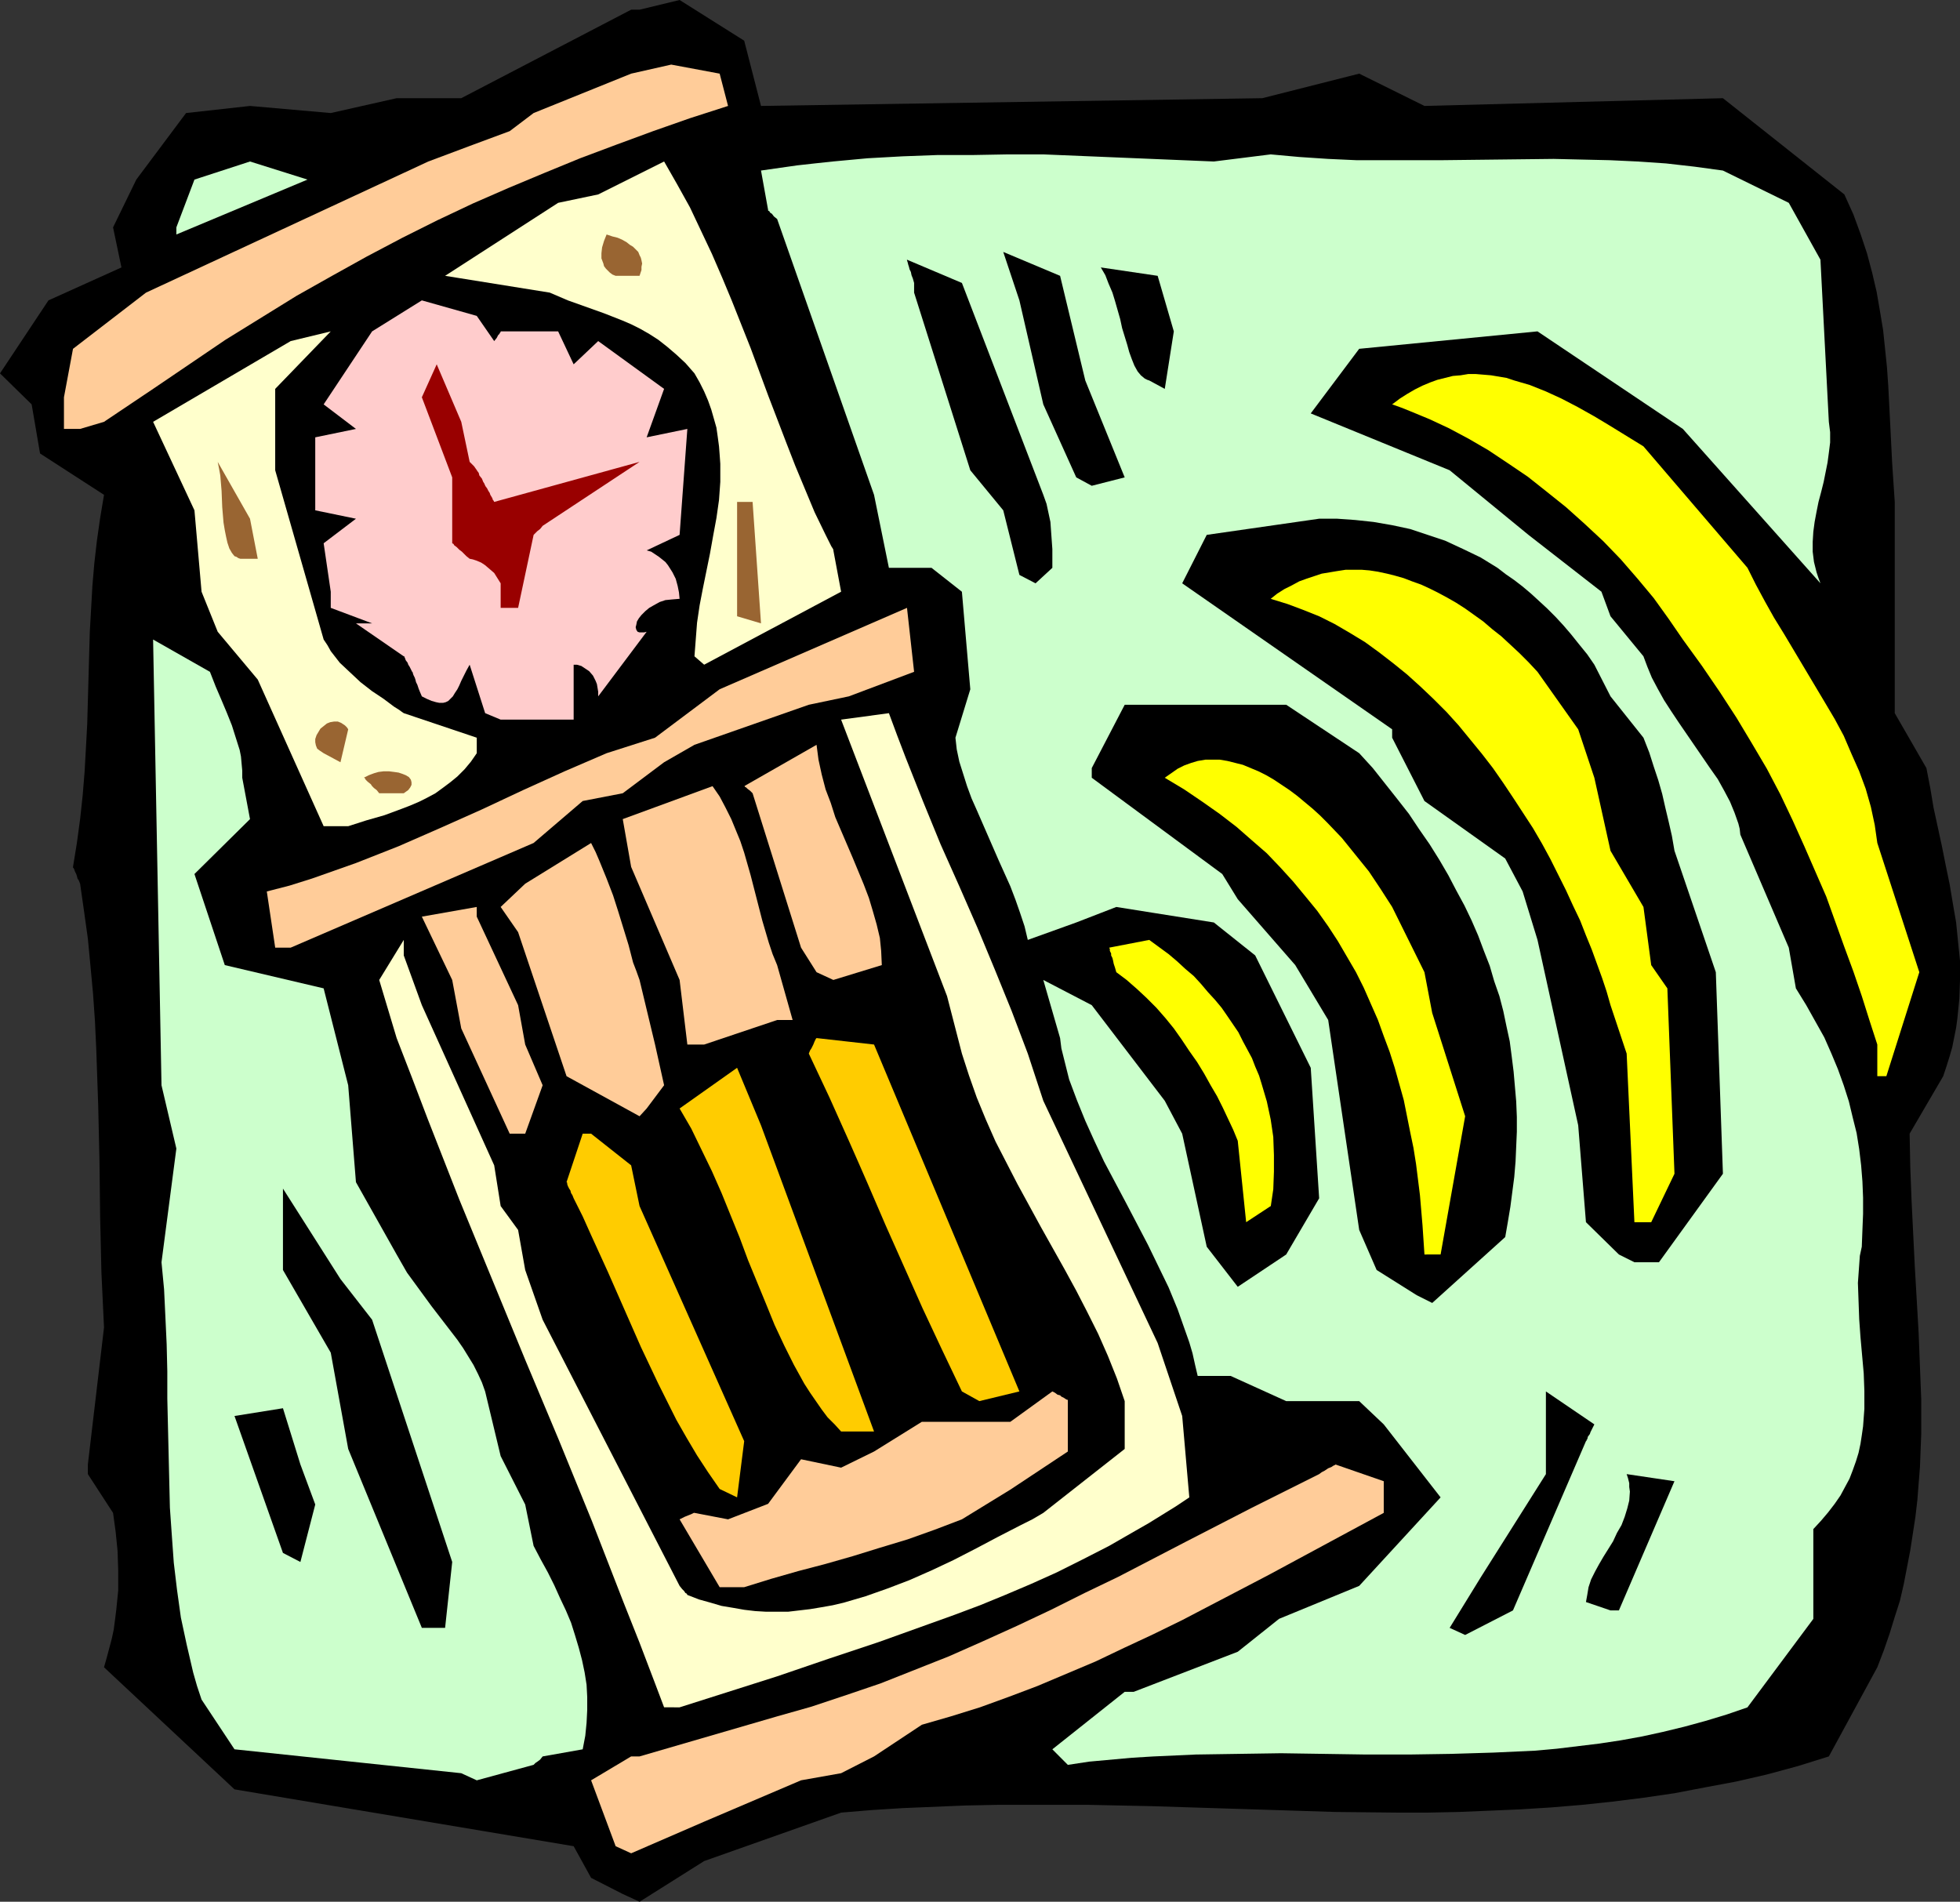 <?xml version="1.0" encoding="UTF-8" standalone="no"?>
<svg
   version="1.0"
   width="129.724mm"
   height="125.868mm"
   id="svg38"
   sodipodi:docname="Clock - Grandfather 2.wmf"
   xmlns:inkscape="http://www.inkscape.org/namespaces/inkscape"
   xmlns:sodipodi="http://sodipodi.sourceforge.net/DTD/sodipodi-0.dtd"
   xmlns="http://www.w3.org/2000/svg"
   xmlns:svg="http://www.w3.org/2000/svg">
  <rect width="100%" height="100%" fill="#333333" stroke="none"/>
  <sodipodi:namedview
     id="namedview38"
     pagecolor="#ffffff"
     bordercolor="#000000"
     borderopacity="0.25"
     inkscape:showpageshadow="2"
     inkscape:pageopacity="0.0"
     inkscape:pagecheckerboard="0"
     inkscape:deskcolor="#d1d1d1"
     inkscape:document-units="mm" />
  <defs
     id="defs1">
    <pattern
       id="WMFhbasepattern"
       patternUnits="userSpaceOnUse"
       width="6"
       height="6"
       x="0"
       y="0" />
  </defs>
  <path
     style="fill:#000000;fill-opacity:1;fill-rule:evenodd;stroke:none"
     d="m 155.782,473.784 -7.918,-4.04 -4.363,-7.918 -84.84,-14.22 -32.643,-30.541 0.646,-2.262 0.646,-2.424 0.646,-2.424 0.485,-2.262 0.323,-2.424 0.323,-2.585 0.485,-4.848 v -5.009 l -0.162,-4.848 -0.485,-4.848 -0.646,-4.686 -6.302,-9.695 v -2.424 l 4.04,-34.257 -0.646,-13.735 -0.323,-13.897 -0.162,-13.897 -0.323,-14.058 -0.485,-14.058 -0.323,-6.948 -0.485,-6.948 -0.646,-6.948 -0.646,-6.787 -0.97,-6.948 -0.97,-6.787 -0.323,-0.808 -0.323,-0.485 -0.162,-0.646 -0.162,-0.485 -0.323,-0.646 -0.162,-0.485 -0.162,-0.323 -0.162,-0.162 v -0.162 l 0.97,-5.979 0.808,-5.979 0.646,-5.979 0.485,-5.979 0.323,-5.817 0.323,-5.979 0.323,-11.635 0.323,-11.473 0.323,-5.656 0.323,-5.817 0.485,-5.656 0.646,-5.656 0.808,-5.656 0.97,-5.817 L 10.019,113.437 7.918,101.156 0,93.399 12.12,75.14 30.381,66.899 28.28,56.88 34.098,44.922 46.541,28.278 62.539,26.501 82.739,28.278 99.222,24.562 H 115.382 L 157.883,2.424 h 2.101 L 170.003,0 l 16.16,10.18 4.202,16.321 125.401,-1.939 24.24,-6.14 16.322,8.08 74.659,-1.939 30.381,24.077 2.262,5.009 1.778,4.848 1.616,4.848 1.293,4.848 1.131,4.848 0.808,4.686 0.808,4.848 0.485,4.686 0.485,4.686 0.323,4.686 0.485,9.534 0.485,9.695 0.646,9.695 v 52.84 l 7.918,13.735 0.97,5.009 0.808,4.848 2.101,9.695 0.97,4.848 0.97,4.686 0.808,4.848 0.808,4.686 0.485,4.848 0.485,4.686 v 4.848 l -0.162,4.686 -0.485,4.848 -0.323,2.424 -0.485,2.424 -0.485,2.424 -0.646,2.262 -0.808,2.585 -0.808,2.424 -8.403,14.382 0.162,8.241 0.323,8.403 0.808,16.482 0.97,16.805 0.323,8.403 0.323,8.241 v 8.403 l -0.323,8.403 -0.646,8.241 -0.485,4.201 -0.646,4.201 -0.646,4.201 -0.808,4.201 -0.808,4.201 -0.97,4.201 -1.293,4.04 -1.293,4.201 -1.454,4.201 -1.616,4.201 -12.12,22.299 -7.757,2.424 -7.757,2.101 -7.757,1.778 -7.757,1.454 -7.595,1.454 -7.757,1.131 -7.757,0.97 -7.595,0.808 -7.757,0.646 -7.757,0.485 -7.595,0.323 -7.757,0.323 -7.757,0.162 h -7.595 l -15.514,-0.162 -15.352,-0.485 -15.352,-0.485 -15.352,-0.485 -15.514,-0.323 h -15.514 -7.595 l -7.918,0.162 -7.757,0.323 -7.757,0.323 -7.757,0.485 -7.757,0.646 -34.259,12.119 -16.16,10.18 z"
     id="path1" />
  <path
     style="fill:#ffcc99;fill-opacity:1;fill-rule:evenodd;stroke:none"
     d="m 154.005,461.826 -6.141,-16.482 10.019,-5.979 h 2.101 l 34.421,-10.019 8.565,-2.424 8.726,-2.909 8.565,-2.909 8.565,-3.393 8.565,-3.393 8.403,-3.717 8.565,-3.878 8.565,-4.04 8.403,-4.201 8.403,-4.04 16.806,-8.726 16.645,-8.564 16.806,-8.403 0.646,-0.485 0.646,-0.323 0.485,-0.323 0.485,-0.323 0.808,-0.323 0.485,-0.323 0.323,-0.162 h 0.162 v -0.162 l 12.12,4.201 v 7.918 l -14.382,7.756 -14.382,7.756 -14.544,7.595 -7.11,3.717 -7.272,3.555 -7.272,3.393 -7.11,3.393 -7.272,3.07 -7.272,3.07 -7.272,2.747 -7.11,2.585 -7.272,2.262 -7.272,2.101 -11.958,7.918 -8.242,4.201 -10.019,1.778 -24.24,10.342 -18.261,7.918 z"
     id="path2" />
  <path
     style="fill:#ccffcc;fill-opacity:1;fill-rule:evenodd;stroke:none"
     d="m 115.382,443.566 -56.722,-5.979 -8.242,-12.442 -1.131,-3.393 -0.97,-3.393 -1.616,-6.948 -1.454,-6.787 -0.97,-6.948 -0.808,-6.787 -0.485,-6.787 -0.485,-6.948 -0.162,-6.787 -0.323,-13.574 -0.162,-6.948 v -6.787 l -0.162,-6.787 -0.323,-6.948 -0.323,-6.787 -0.646,-6.787 3.717,-28.44 -3.717,-15.836 -2.101,-111.498 14.221,8.08 1.454,3.717 1.454,3.393 1.293,3.07 1.293,3.232 0.97,3.07 0.97,3.07 0.323,1.616 0.162,1.778 0.162,1.777 v 1.778 l 1.939,10.342 -13.898,13.735 7.595,22.784 24.725,5.817 6.141,24.239 1.939,24.239 10.181,18.098 1.293,2.262 1.293,2.262 3.07,4.201 3.07,4.201 3.232,4.201 3.232,4.201 1.454,2.101 1.293,2.101 1.293,2.101 1.131,2.262 0.97,2.101 0.808,2.262 3.878,16.159 6.141,12.119 2.101,10.342 1.778,3.393 1.778,3.232 1.616,3.232 1.454,3.232 1.454,3.07 1.293,3.07 0.97,3.07 0.97,3.232 0.808,3.07 0.646,3.07 0.485,3.07 0.162,3.07 v 3.232 l -0.162,3.232 -0.323,3.232 -0.646,3.393 -10.019,1.777 -0.646,0.808 -0.646,0.485 -0.485,0.323 -0.162,0.162 -0.162,0.162 -0.162,0.162 -14.221,3.878 z"
     id="path3" />
  <path
     style="fill:#ccffcc;fill-opacity:1;fill-rule:evenodd;stroke:none"
     d="m 263.246,437.587 18.099,-14.382 h 2.262 l 26.018,-10.019 10.342,-8.241 20.038,-8.241 20.362,-22.138 -14.221,-18.26 -6.141,-5.817 h -18.261 l -13.898,-6.302 h -8.242 l -0.646,-2.747 -0.646,-2.909 -0.808,-2.747 -0.97,-2.747 -1.939,-5.494 -2.262,-5.494 -2.586,-5.332 -2.586,-5.332 -5.494,-10.503 -5.494,-10.342 -2.424,-5.171 -2.262,-5.009 -2.101,-5.171 -1.939,-5.171 -0.646,-2.585 -0.646,-2.585 -0.646,-2.585 -0.323,-2.585 -4.202,-14.543 12.12,6.302 18.261,23.915 4.363,8.241 6.141,28.278 7.757,10.019 12.12,-8.08 8.242,-14.058 -2.101,-32.641 -13.898,-28.117 -10.342,-8.241 -24.402,-3.878 -10.019,3.878 -12.12,4.363 -0.808,-3.393 -1.131,-3.393 -1.131,-3.232 -1.293,-3.393 -2.909,-6.464 -2.747,-6.302 -2.747,-6.302 -1.293,-2.909 -1.131,-3.07 -0.97,-3.07 -0.97,-3.07 -0.646,-3.07 -0.323,-2.909 3.717,-12.119 -2.101,-24.4 -7.595,-5.979 h -10.666 l -3.717,-18.26 -24.24,-68.999 -0.808,-0.646 -0.485,-0.646 -0.485,-0.323 -0.162,-0.323 -0.323,-0.162 V 52.517 l -1.778,-9.857 4.525,-0.646 4.525,-0.646 4.363,-0.485 4.525,-0.485 8.726,-0.808 8.726,-0.485 8.726,-0.323 h 8.726 l 8.888,-0.162 h 8.888 l 42.662,1.777 14.221,-1.777 7.11,0.646 7.272,0.485 7.11,0.323 h 7.11 14.059 l 14.059,-0.162 14.059,-0.162 6.949,0.162 7.11,0.162 6.949,0.323 7.11,0.485 7.11,0.808 7.11,0.97 16.483,8.08 7.918,14.22 2.101,40.559 0.323,2.585 v 2.585 l -0.323,2.585 -0.323,2.424 -0.97,4.848 -0.646,2.585 -0.646,2.424 -0.485,2.424 -0.485,2.585 -0.323,2.424 -0.162,2.585 v 2.424 l 0.323,2.585 0.646,2.585 0.485,1.454 0.485,1.293 -34.421,-38.62 -36.36,-24.4 -44.602,4.363 -12.12,16.159 34.744,14.22 19.715,16.159 18.261,14.22 2.262,6.14 8.242,10.019 0.97,2.585 1.131,2.747 1.454,2.747 1.616,2.909 1.778,2.747 1.939,2.909 3.878,5.656 3.878,5.656 1.939,2.747 1.616,2.909 1.454,2.747 1.131,2.747 0.97,2.747 0.323,1.293 0.162,1.454 12.12,28.278 1.778,10.18 2.586,4.201 2.262,4.04 2.262,4.04 1.778,4.04 1.616,3.878 1.454,4.04 1.293,4.04 0.97,4.04 0.97,3.878 0.646,4.04 0.485,4.04 0.323,4.04 0.162,4.04 v 4.04 l -0.162,4.04 -0.162,4.201 -0.485,2.262 -0.162,2.262 -0.323,4.525 0.162,4.525 0.162,4.525 0.323,4.525 0.808,9.049 0.162,4.363 v 4.525 l -0.323,4.363 -0.323,2.262 -0.323,2.101 -0.485,2.262 -0.646,2.101 -0.808,2.262 -0.808,2.101 -1.131,2.101 -1.131,2.101 -1.454,2.101 -1.616,2.101 -1.778,2.101 -1.939,2.101 v 14.22 8.241 l -16.483,22.138 -5.171,1.777 -5.333,1.616 -5.333,1.454 -5.333,1.293 -5.171,1.131 -5.333,0.97 -5.333,0.808 -5.333,0.646 -5.333,0.646 -5.333,0.485 -10.504,0.485 -10.666,0.323 -10.504,0.162 h -10.666 l -21.331,-0.323 -10.666,0.162 -10.666,0.162 -10.666,0.485 -5.333,0.323 -5.333,0.485 -5.333,0.485 -5.333,0.808 z"
     id="path4" />
  <path
     style="fill:#ffffcc;fill-opacity:1;fill-rule:evenodd;stroke:none"
     d="m 166.125,427.084 -2.262,-5.979 -3.878,-10.18 -4.04,-10.18 -7.918,-20.36 -8.242,-20.199 -8.403,-20.037 -8.242,-20.037 -8.242,-20.037 -7.918,-20.199 -3.878,-10.18 -3.878,-10.019 -4.363,-14.543 6.141,-10.019 v 3.878 l 4.525,12.442 18.099,40.074 1.616,10.18 4.363,5.979 1.778,10.019 4.363,12.442 34.259,66.575 0.646,0.808 0.485,0.485 0.323,0.485 0.323,0.162 0.162,0.323 v 0 l 2.909,1.131 2.909,0.808 2.747,0.808 2.909,0.485 2.747,0.485 2.747,0.323 2.747,0.162 h 2.747 2.747 l 2.747,-0.323 2.747,-0.323 2.909,-0.485 2.747,-0.485 2.747,-0.646 5.494,-1.616 5.494,-1.939 5.494,-2.101 5.494,-2.424 5.494,-2.585 5.656,-2.909 5.494,-2.909 5.656,-2.909 2.909,-1.454 2.747,-1.616 20.362,-15.997 v -11.958 l -1.939,-5.656 -2.262,-5.656 -2.424,-5.494 -2.747,-5.494 -2.747,-5.332 -2.909,-5.332 -5.979,-10.665 -5.818,-10.665 -2.747,-5.332 -2.747,-5.332 -2.424,-5.494 -2.262,-5.494 -1.939,-5.494 -1.778,-5.494 -3.717,-14.382 -26.502,-69.161 11.958,-1.616 2.101,5.656 2.101,5.494 4.363,10.988 4.363,10.665 4.686,10.503 4.525,10.342 4.363,10.503 4.202,10.342 4.04,10.665 3.878,11.796 28.603,60.596 6.141,18.26 1.778,20.36 -3.394,2.262 -3.394,2.101 -3.394,2.101 -3.394,1.939 -6.464,3.717 -6.626,3.393 -6.464,3.232 -6.464,2.909 -6.464,2.747 -6.302,2.585 -6.464,2.424 -6.302,2.262 -12.605,4.525 -12.605,4.201 -12.766,4.363 -24.402,7.756 z"
     id="path5" />
  <path
     style="fill:#000000;fill-opacity:1;fill-rule:evenodd;stroke:none"
     d="m 362.63,407.208 7.757,-12.604 16.322,-25.855 v -20.684 l 12.12,8.241 -0.323,0.646 -0.646,1.293 -0.162,0.485 -0.485,0.646 -0.162,0.646 -0.162,0.162 v 0.162 l -0.162,0.162 -18.261,42.337 -11.958,6.14 z"
     id="path6" />
  <path
     style="fill:#000000;fill-opacity:1;fill-rule:evenodd;stroke:none"
     d="m 105.525,407.208 -18.422,-44.761 -4.363,-24.077 -11.958,-20.684 v -20.36 l 14.382,22.623 7.918,10.18 20.038,60.596 -1.778,16.482 h -2.101 z"
     id="path7" />
  <path
     style="fill:#000000;fill-opacity:1;fill-rule:evenodd;stroke:none"
     d="m 396.728,400.745 0.323,-1.778 0.323,-1.939 0.646,-1.939 0.97,-1.939 0.97,-1.778 1.131,-1.939 2.424,-3.878 0.97,-2.101 1.131,-1.939 0.808,-2.101 0.646,-2.101 0.485,-1.939 0.162,-2.262 -0.162,-1.131 v -0.97 l -0.323,-1.293 -0.323,-0.97 11.958,1.778 -13.898,32.318 h -2.101 z"
     id="path8" />
  <path
     style="fill:#ffcc99;fill-opacity:1;fill-rule:evenodd;stroke:none"
     d="m 180.022,397.028 -10.019,-16.967 0.646,-0.323 0.646,-0.323 0.808,-0.323 0.808,-0.323 0.323,-0.162 0.323,-0.162 h 0.162 v 0 l 8.403,1.616 10.019,-3.878 8.242,-11.15 10.019,2.101 8.242,-4.04 11.958,-7.433 h 22.139 l 10.504,-7.595 0.646,0.323 0.646,0.485 0.646,0.162 0.323,0.323 0.646,0.323 0.485,0.323 0.323,0.162 h 0.162 v 0 12.927 l -14.382,9.534 -12.12,7.433 -6.787,2.585 -6.787,2.424 -6.949,2.101 -6.787,2.101 -6.787,1.939 -6.787,1.778 -6.787,1.939 -6.787,2.101 z"
     id="path9" />
  <path
     style="fill:#000000;fill-opacity:1;fill-rule:evenodd;stroke:none"
     d="m 70.781,388.464 -12.12,-34.257 12.12,-1.939 4.363,14.058 3.717,10.019 -3.717,14.382 z"
     id="path10" />
  <path
     style="fill:#ffcc00;fill-opacity:1;fill-rule:evenodd;stroke:none"
     d="m 180.022,372.466 -2.909,-4.201 -2.747,-4.201 -2.586,-4.363 -2.586,-4.525 -2.262,-4.525 -2.262,-4.525 -4.363,-9.211 -8.242,-18.745 -4.202,-9.211 -2.101,-4.686 -2.262,-4.525 -0.323,-0.808 -0.323,-0.485 -0.162,-0.646 -0.323,-0.485 -0.323,-0.646 -0.162,-0.485 v -0.323 l -0.162,-0.162 v 0 l 4.04,-12.119 h 2.101 l 10.019,7.918 2.101,10.18 26.179,58.819 -1.778,14.058 z"
     id="path11" />
  <path
     style="fill:#ffcc00;fill-opacity:1;fill-rule:evenodd;stroke:none"
     d="m 210.403,358.085 -1.616,-1.777 -1.778,-1.778 -1.454,-1.939 -1.454,-2.101 -1.454,-2.101 -1.454,-2.262 -2.586,-4.686 -2.424,-4.848 -2.424,-5.171 -2.101,-5.171 -2.262,-5.494 -2.262,-5.494 -2.101,-5.656 -4.525,-11.15 -2.424,-5.494 -2.586,-5.332 -2.586,-5.332 -2.909,-5.009 14.382,-10.18 5.979,14.382 28.28,76.594 h -3.878 z"
     id="path12" />
  <path
     style="fill:#ffcc00;fill-opacity:1;fill-rule:evenodd;stroke:none"
     d="m 240.622,348.066 -5.01,-10.503 -4.848,-10.342 -9.211,-20.684 -4.525,-10.503 -2.262,-5.171 -2.424,-5.494 -4.848,-10.827 -2.586,-5.494 -2.586,-5.494 0.323,-0.808 0.323,-0.485 0.485,-0.97 0.323,-0.808 0.162,-0.323 0.162,-0.323 0.162,-0.162 v 0 l 14.382,1.616 36.36,86.774 -10.019,2.424 z"
     id="path13" />
  <path
     style="fill:#000000;fill-opacity:1;fill-rule:evenodd;stroke:none"
     d="m 354.388,323.989 -10.019,-6.302 -4.363,-10.019 -7.757,-52.517 -8.242,-13.735 -14.382,-16.482 -3.878,-6.302 -32.643,-24.077 v -2.424 l 8.242,-15.836 h 2.262 38.138 l 18.261,12.119 3.394,3.717 3.07,3.878 3.07,3.878 2.909,3.717 2.586,3.878 2.586,3.717 2.424,3.878 2.262,3.878 1.939,3.717 2.101,3.878 1.778,3.717 1.616,3.717 1.454,3.878 1.454,3.717 1.131,3.878 1.293,3.717 0.97,3.717 0.808,3.878 0.808,3.717 0.485,3.717 0.485,3.878 0.323,3.717 0.323,3.717 0.162,3.878 v 3.717 l -0.162,3.717 -0.162,3.717 -0.323,3.878 -0.485,3.717 -0.485,3.717 -0.646,3.878 -0.646,3.717 -18.261,16.482 z"
     id="path14" />
  <path
     style="fill:#000000;fill-opacity:1;fill-rule:evenodd;stroke:none"
     d="m 404.969,313.809 -8.242,-8.08 -1.939,-24.239 -10.181,-46.377 -3.717,-12.119 -4.363,-8.241 -20.2,-14.382 -8.08,-15.836 v -2.101 l -52.52,-36.519 6.141,-12.119 28.118,-4.04 h 4.525 l 4.525,0.323 4.525,0.485 4.686,0.808 4.525,0.97 4.363,1.454 4.363,1.454 4.525,2.101 4.363,2.101 2.101,1.293 2.101,1.293 2.101,1.616 2.101,1.454 2.101,1.616 2.101,1.778 1.939,1.777 2.101,1.939 2.101,2.101 1.939,2.101 1.939,2.262 1.939,2.424 2.101,2.585 1.778,2.585 4.04,7.918 8.242,10.342 1.454,3.717 1.131,3.555 1.131,3.393 0.97,3.393 0.808,3.555 0.808,3.393 0.808,3.555 0.646,3.717 10.342,30.379 1.778,50.416 -15.998,22.138 h -6.141 z"
     id="path15" />
  <path
     style="fill:#ffff00;fill-opacity:1;fill-rule:evenodd;stroke:none"
     d="m 356.328,313.809 -0.485,-7.272 -0.646,-7.595 -0.485,-3.878 -0.485,-3.878 -0.646,-4.04 -0.808,-3.878 -0.808,-4.04 -0.808,-4.04 -1.131,-4.04 -1.131,-4.04 -1.293,-4.04 -1.454,-3.878 -1.454,-4.04 -1.778,-4.04 -1.778,-4.04 -1.939,-3.878 -2.262,-3.878 -2.262,-3.878 -2.424,-3.717 -2.747,-3.878 -2.909,-3.555 -3.07,-3.717 -3.232,-3.555 -3.394,-3.555 -3.717,-3.232 -3.878,-3.393 -4.202,-3.232 -4.363,-3.07 -4.525,-3.07 -4.848,-2.909 1.616,-1.131 1.616,-1.131 1.616,-0.808 1.778,-0.646 1.616,-0.485 1.939,-0.323 h 1.778 1.778 l 1.939,0.323 1.939,0.485 1.939,0.485 1.939,0.808 1.939,0.808 1.939,0.97 1.939,1.131 1.939,1.293 1.939,1.293 1.939,1.454 1.939,1.616 1.939,1.616 1.778,1.616 1.939,1.939 3.555,3.717 3.394,4.201 3.394,4.201 2.909,4.363 2.909,4.525 8.08,16.321 1.939,10.18 8.242,25.854 -6.141,34.58 z"
     id="path16" />
  <path
     style="fill:#ffff00;fill-opacity:1;fill-rule:evenodd;stroke:none"
     d="m 311.726,305.729 -2.101,-20.36 -1.131,-2.747 -1.293,-2.747 -1.293,-2.747 -1.454,-2.909 -1.616,-2.747 -1.616,-2.909 -1.778,-2.909 -1.939,-2.747 -1.939,-2.909 -1.939,-2.747 -2.101,-2.585 -2.262,-2.585 -2.424,-2.424 -2.424,-2.262 -2.586,-2.262 -2.586,-1.939 -0.323,-1.131 -0.323,-0.97 -0.162,-0.808 -0.162,-0.646 -0.323,-0.646 v -0.485 l -0.323,-0.646 v -0.485 l -0.162,-0.323 v 0 l 10.019,-1.939 2.424,1.777 2.424,1.778 2.101,1.778 2.101,1.939 2.101,1.778 1.778,1.939 1.778,2.101 1.778,1.939 1.616,1.939 1.454,2.101 2.747,4.04 1.131,2.262 1.131,2.101 1.131,2.101 0.808,2.101 0.97,2.262 0.646,2.101 1.293,4.363 0.97,4.525 0.646,4.363 0.162,4.525 v 4.201 l -0.162,4.363 -0.646,4.363 v -0.162 z"
     id="path17" />
  <path
     style="fill:#ffff00;fill-opacity:1;fill-rule:evenodd;stroke:none"
     d="m 408.848,305.729 -1.939,-42.175 -4.04,-12.119 -0.97,-3.393 -1.131,-3.393 -1.293,-3.555 -1.293,-3.555 -1.454,-3.555 -1.454,-3.717 -1.778,-3.717 -1.778,-3.878 -1.939,-3.878 -1.939,-3.878 -2.101,-3.878 -2.262,-3.878 -2.424,-3.717 -2.424,-3.717 -2.586,-3.878 -2.586,-3.717 -2.747,-3.555 -2.909,-3.555 -2.909,-3.555 -3.07,-3.393 -3.232,-3.232 -3.232,-3.07 -3.394,-3.07 -3.394,-2.747 -3.555,-2.747 -3.555,-2.585 -3.717,-2.262 -3.878,-2.262 -3.878,-1.939 -4.04,-1.616 -3.878,-1.454 -4.202,-1.293 1.616,-1.293 1.778,-1.131 1.939,-0.97 1.778,-0.97 1.778,-0.646 1.939,-0.646 1.939,-0.646 1.939,-0.323 1.939,-0.323 2.101,-0.323 h 1.939 2.101 l 1.939,0.162 2.101,0.323 2.262,0.485 1.939,0.485 2.262,0.646 2.101,0.808 2.262,0.808 2.101,0.97 2.262,1.131 2.101,1.131 2.262,1.293 2.262,1.454 2.262,1.616 2.262,1.616 2.262,1.939 2.262,1.778 2.262,2.101 2.262,2.101 2.262,2.262 2.262,2.424 10.181,14.382 4.04,12.119 4.04,18.26 8.242,14.058 1.939,14.543 4.04,5.817 1.778,46.377 -5.818,12.119 z"
     id="path18" />
  <path
     style="fill:#ffcc99;fill-opacity:1;fill-rule:evenodd;stroke:none"
     d="m 127.502,283.592 -12.12,-26.339 -2.262,-12.119 -7.595,-15.836 13.736,-2.424 v 2.424 l 10.342,22.138 1.778,9.857 4.363,10.18 -4.363,12.119 z"
     id="path19" />
  <path
     style="fill:#ffcc99;fill-opacity:1;fill-rule:evenodd;stroke:none"
     d="m 159.984,279.229 -18.261,-10.019 -12.12,-36.035 -4.363,-6.302 6.141,-5.817 16.483,-10.18 1.131,2.262 0.97,2.262 1.778,4.363 1.616,4.201 1.293,4.04 1.293,4.201 1.293,4.201 1.131,4.363 0.808,2.101 0.808,2.262 3.878,16.159 2.262,10.18 -4.363,5.817 z"
     id="path20" />
  <path
     style="fill:#ffff00;fill-opacity:1;fill-rule:evenodd;stroke:none"
     d="m 469.609,269.21 v -7.918 l -1.939,-5.979 -1.939,-6.14 -2.101,-6.14 -2.262,-6.14 -2.262,-6.302 -2.262,-6.302 -2.747,-6.302 -2.747,-6.302 -2.909,-6.464 -3.07,-6.464 -3.394,-6.464 -3.717,-6.302 -3.878,-6.464 -4.202,-6.464 -4.525,-6.625 -4.686,-6.464 -3.555,-5.171 -3.717,-5.171 -4.04,-4.848 -4.202,-4.848 -4.363,-4.525 -4.686,-4.363 -4.686,-4.201 -4.848,-3.878 -4.686,-3.717 -5.01,-3.393 -4.848,-3.232 -5.01,-2.909 -4.848,-2.585 -4.848,-2.262 -4.686,-1.939 -2.424,-0.97 -2.262,-0.808 1.939,-1.454 1.778,-1.131 1.939,-1.131 1.939,-0.97 1.939,-0.808 1.778,-0.646 1.939,-0.485 1.939,-0.485 1.939,-0.162 1.939,-0.323 h 1.778 l 1.939,0.162 1.939,0.162 1.939,0.323 1.939,0.323 1.939,0.646 3.878,1.131 4.04,1.616 3.878,1.777 4.04,2.101 4.04,2.262 4.04,2.424 4.202,2.585 4.202,2.585 26.018,30.379 2.101,4.201 2.262,4.201 2.262,4.04 2.586,4.201 5.01,8.403 5.01,8.403 2.586,4.363 2.262,4.201 1.939,4.525 1.939,4.363 1.616,4.363 1.293,4.525 0.485,2.262 0.485,2.262 0.323,2.262 0.323,2.262 10.504,32.318 -8.242,26.016 z"
     id="path21" />
  <path
     style="fill:#ffcc99;fill-opacity:1;fill-rule:evenodd;stroke:none"
     d="m 171.942,261.292 -1.939,-16.159 -12.12,-28.278 -2.101,-11.958 22.462,-8.241 1.778,2.585 1.454,2.747 1.454,2.909 1.131,2.747 1.131,2.747 0.97,2.909 1.616,5.656 1.454,5.656 1.454,5.656 1.616,5.494 0.97,2.909 1.131,2.747 3.878,13.735 h -3.878 l -18.261,6.14 z"
     id="path22" />
  <path
     style="fill:#ffcc99;fill-opacity:1;fill-rule:evenodd;stroke:none"
     d="m 204.262,243.194 -3.878,-6.14 -12.12,-38.62 -0.646,-0.646 -0.646,-0.485 -0.323,-0.323 -0.323,-0.162 v -0.162 h -0.162 v 0 l 18.099,-10.342 0.485,3.717 0.808,3.717 0.97,3.717 1.293,3.393 1.131,3.555 1.454,3.393 2.909,6.787 2.747,6.625 1.293,3.393 0.97,3.232 0.97,3.393 0.808,3.393 0.323,3.232 0.162,3.555 -12.12,3.717 z"
     id="path23" />
  <path
     style="fill:#ffcc99;fill-opacity:1;fill-rule:evenodd;stroke:none"
     d="m 68.842,237.053 -2.101,-14.058 5.656,-1.454 5.656,-1.777 5.494,-1.939 5.494,-1.939 5.333,-2.101 5.333,-2.101 10.342,-4.525 10.504,-4.686 10.342,-4.848 10.342,-4.686 10.504,-4.525 12.12,-3.878 16.16,-12.119 46.864,-20.36 1.778,15.997 -16.322,6.14 -10.019,2.101 -28.603,10.019 -7.595,4.363 -10.342,7.756 -10.019,1.939 -12.282,10.503 -60.762,26.178 z"
     id="path24" />
  <path
     style="fill:#ffffcc;fill-opacity:1;fill-rule:evenodd;stroke:none"
     d="M 80.962,206.674 64.478,169.993 54.459,158.036 50.419,148.017 48.642,127.657 38.299,105.519 72.72,85.32 82.739,82.896 68.842,97.278 v 20.36 l 12.12,42.337 0.97,1.454 0.808,1.454 1.131,1.454 1.131,1.454 2.586,2.424 2.586,2.424 2.909,2.262 2.909,1.939 2.586,1.939 1.293,0.808 0.646,0.485 0.485,0.323 18.261,6.14 v 3.878 l -1.454,2.101 -1.616,1.939 -1.778,1.778 -1.778,1.454 -1.939,1.454 -1.778,1.293 -2.101,1.131 -1.939,0.97 -2.262,0.97 -2.101,0.808 -4.363,1.616 -4.525,1.293 -4.525,1.454 z"
     id="path25" />
  <path
     style="fill:#996532;fill-opacity:1;fill-rule:evenodd;stroke:none"
     d="m 94.859,198.433 -0.646,-0.808 -0.646,-0.485 -0.485,-0.485 -0.323,-0.485 -0.808,-0.646 -0.485,-0.485 -0.162,-0.323 -0.162,-0.162 h -0.162 l 1.293,-0.646 1.293,-0.485 1.131,-0.323 1.293,-0.162 h 1.293 l 1.293,0.162 1.131,0.162 0.97,0.323 0.808,0.323 0.808,0.485 0.485,0.646 0.162,0.646 v 0.646 l -0.323,0.646 -0.485,0.646 -1.131,0.808 z"
     id="path26" />
  <path
     style="fill:#996532;fill-opacity:1;fill-rule:evenodd;stroke:none"
     d="m 80.962,188.415 -0.485,-0.323 -0.485,-0.323 -0.646,-0.485 -0.323,-0.808 -0.162,-0.808 v -0.808 l 0.323,-0.97 0.485,-0.808 0.485,-0.808 0.808,-0.646 0.808,-0.646 0.808,-0.323 0.97,-0.162 h 0.97 l 0.808,0.323 0.97,0.646 0.485,0.485 0.323,0.485 -1.939,8.241 z"
     id="path27" />
  <path
     style="fill:#ffcccc;fill-opacity:1;fill-rule:evenodd;stroke:none"
     d="m 121.361,178.396 -3.878,-12.119 -0.808,1.454 -0.646,1.293 -0.646,1.293 -0.485,1.131 -0.485,0.97 -0.646,0.97 -0.485,0.808 -0.646,0.646 -0.485,0.485 -0.646,0.323 -0.646,0.162 h -0.97 l -0.808,-0.162 -1.131,-0.323 -1.131,-0.485 -1.293,-0.646 -0.485,-1.131 -0.323,-0.808 -0.323,-0.97 -0.323,-0.646 -0.162,-0.646 -0.162,-0.485 -0.162,-0.323 -0.162,-0.323 -0.162,-0.485 v -0.162 l -0.162,-0.162 -0.323,-0.646 -0.323,-0.646 -0.323,-0.485 -0.162,-0.485 -0.485,-0.646 -0.162,-0.485 -0.162,-0.323 v -0.162 h -0.162 L 89.041,155.935 h 4.04 L 82.739,152.057 V 148.017 l -1.778,-12.119 8.08,-6.14 -10.181,-2.101 v -18.26 l 10.181,-2.101 -8.08,-6.14 12.12,-18.26 12.443,-7.756 13.736,3.878 4.363,6.302 0.646,-0.808 0.323,-0.646 0.323,-0.323 0.162,-0.323 0.162,-0.162 v -0.162 0 h 14.382 l 3.878,8.241 6.141,-5.817 16.483,11.958 -4.363,12.119 10.181,-2.101 -1.939,26.501 -8.242,3.878 1.131,0.323 0.97,0.646 0.97,0.646 0.808,0.646 0.808,0.646 0.646,0.808 1.131,1.778 0.808,1.616 0.485,1.778 0.323,1.616 0.162,1.616 -1.939,0.162 -1.616,0.162 -1.454,0.485 -1.454,0.808 -1.131,0.646 -0.97,0.808 -0.97,0.97 -0.646,0.808 -0.485,0.808 -0.162,0.808 -0.162,0.646 0.162,0.646 0.323,0.485 0.485,0.162 h 0.808 0.323 l 0.646,-0.162 -12.12,16.159 v -1.131 l -0.162,-0.97 -0.162,-0.97 -0.323,-0.808 -0.323,-0.646 -0.323,-0.646 -0.97,-1.131 -0.97,-0.646 -0.97,-0.646 -1.131,-0.323 h -0.808 v 13.735 h -18.261 z"
     id="path28" />
  <path
     style="fill:#ffffcc;fill-opacity:1;fill-rule:evenodd;stroke:none"
     d="m 173.72,164.176 0.323,-4.201 0.323,-4.201 0.646,-4.363 0.808,-4.201 1.778,-8.726 0.808,-4.525 0.808,-4.363 0.646,-4.525 0.323,-4.525 v -4.525 l -0.162,-2.262 -0.162,-2.101 -0.323,-2.424 -0.323,-2.262 -0.646,-2.262 -0.646,-2.262 -0.808,-2.262 -0.97,-2.262 -1.131,-2.262 -1.293,-2.262 -2.262,-2.585 -2.262,-2.101 -2.262,-1.939 -2.262,-1.777 -2.262,-1.454 -2.262,-1.293 -2.262,-1.131 -2.262,-0.97 -4.525,-1.777 -4.525,-1.616 -4.525,-1.616 -2.262,-0.97 -2.262,-0.97 -26.179,-4.201 28.28,-18.26 10.019,-2.101 16.483,-8.241 3.232,5.656 3.232,5.817 2.747,5.817 2.747,5.817 2.586,5.979 2.424,5.817 4.686,11.796 4.363,11.796 4.525,11.796 2.262,5.817 2.424,5.817 2.424,5.817 2.747,5.656 0.323,0.646 0.323,0.646 0.485,0.97 0.323,0.646 0.323,0.485 0.162,0.323 v 0 0.162 l 1.939,10.342 -34.259,18.26 z"
     id="path29" />
  <path
     style="fill:#996532;fill-opacity:1;fill-rule:evenodd;stroke:none"
     d="m 184.385,154.157 v -8.241 -20.36 h 3.878 l 2.101,30.379 z"
     id="path30" />
  <path
     style="fill:#990000;fill-opacity:1;fill-rule:evenodd;stroke:none"
     d="m 125.24,152.057 v -6.14 l -0.808,-1.293 -0.808,-1.293 -1.131,-0.97 -1.131,-0.97 -0.97,-0.646 -1.131,-0.485 -0.97,-0.323 -0.808,-0.162 -0.808,-0.646 -0.646,-0.646 -0.485,-0.485 -0.646,-0.485 -0.323,-0.323 -0.323,-0.323 -0.646,-0.485 -0.162,-0.323 -0.323,-0.162 v 0 -16.482 l -7.595,-20.037 3.717,-8.241 6.141,14.382 2.101,10.019 0.646,0.646 0.485,0.485 0.323,0.485 0.162,0.162 v 0.162 h 0.162 v 0.162 l 0.485,0.646 0.162,0.646 0.646,0.808 0.323,0.808 0.323,0.485 v 0.162 l 0.162,0.162 v 0.162 l 0.485,0.646 0.323,0.646 0.323,0.485 0.162,0.485 0.485,0.808 0.162,0.485 0.162,0.162 0.162,0.323 v 0 l 36.36,-10.019 -24.24,15.997 -0.646,0.808 -0.646,0.485 -0.485,0.485 -0.162,0.162 -0.162,0.162 -0.162,0.162 -3.878,18.26 z"
     id="path31" />
  <path
     style="fill:#000000;fill-opacity:1;fill-rule:evenodd;stroke:none"
     d="m 255.005,143.816 -4.04,-16.159 -8.242,-10.019 -14.059,-44.437 V 70.777 l -0.323,-1.131 -0.323,-0.808 -0.162,-0.808 -0.323,-0.646 -0.162,-0.646 -0.162,-0.485 -0.162,-0.646 -0.162,-0.485 v -0.162 0 l 13.736,5.817 20.362,53.002 0.808,2.262 0.485,2.262 0.485,2.262 0.162,2.262 0.323,4.525 v 4.686 l -4.202,3.878 z"
     id="path32" />
  <path
     style="fill:#996532;fill-opacity:1;fill-rule:evenodd;stroke:none"
     d="m 60.6,139.776 h -0.485 l -0.485,-0.162 -0.485,-0.323 -0.485,-0.162 -0.646,-0.808 -0.646,-1.131 -0.485,-1.454 -0.323,-1.454 -0.323,-1.616 -0.323,-1.939 -0.323,-3.878 -0.162,-4.04 -0.323,-3.878 -0.323,-1.777 -0.323,-1.616 8.08,14.22 1.939,10.019 z"
     id="path33" />
  <path
     style="fill:#000000;fill-opacity:1;fill-rule:evenodd;stroke:none"
     d="m 269.225,119.415 -8.242,-18.26 -5.979,-26.016 -4.04,-12.119 14.221,5.979 6.302,26.178 9.858,24.239 -8.242,2.101 z"
     id="path34" />
  <path
     style="fill:#ffcc99;fill-opacity:1;fill-rule:evenodd;stroke:none"
     d="M 15.998,107.296 V 99.378 L 18.261,87.259 36.522,73.201 107.141,40.398 l 10.342,-3.878 10.019,-3.717 5.979,-4.525 24.402,-9.857 10.019,-2.262 12.12,2.262 2.101,8.08 -9.534,3.07 -9.211,3.232 -9.211,3.393 -9.05,3.393 -9.05,3.717 -8.888,3.717 -8.888,3.878 -8.888,4.201 -8.726,4.363 -8.888,4.686 -8.726,4.848 -8.888,5.009 -8.888,5.494 -8.888,5.494 -9.05,6.14 -9.05,6.14 -12.282,8.241 -5.979,1.778 z"
     id="path35" />
  <path
     style="fill:#000000;fill-opacity:1;fill-rule:evenodd;stroke:none"
     d="m 287.486,95.177 -0.485,-0.162 -0.646,-0.323 -0.97,-0.808 -0.808,-0.97 -0.808,-1.454 -0.646,-1.616 -0.646,-1.777 -0.485,-1.777 -0.646,-2.101 -0.646,-2.101 -0.485,-2.262 -0.646,-2.262 -0.646,-2.262 -0.646,-2.101 -0.97,-2.262 -0.808,-2.101 -1.131,-1.939 14.221,2.101 4.04,13.897 -2.262,14.382 z"
     id="path36" />
  <path
     style="fill:#996532;fill-opacity:1;fill-rule:evenodd;stroke:none"
     d="m 154.005,68.999 -0.808,-0.323 -0.646,-0.485 -0.485,-0.485 -0.485,-0.485 -0.485,-0.646 -0.162,-0.646 -0.485,-1.293 v -1.293 l 0.162,-1.454 0.485,-1.616 0.646,-1.616 1.454,0.485 1.293,0.323 1.131,0.485 1.131,0.646 0.808,0.646 0.808,0.485 0.646,0.646 0.646,0.646 0.323,0.808 0.323,0.646 0.162,0.646 0.162,0.808 -0.162,0.808 v 0.808 l -0.485,1.454 z"
     id="path37" />
  <path
     style="fill:#ccffcc;fill-opacity:1;fill-rule:evenodd;stroke:none"
     d="M 44.117,56.88 48.642,44.922 62.539,40.398 76.922,44.922 44.117,58.657 Z"
     id="path38" />
</svg>
